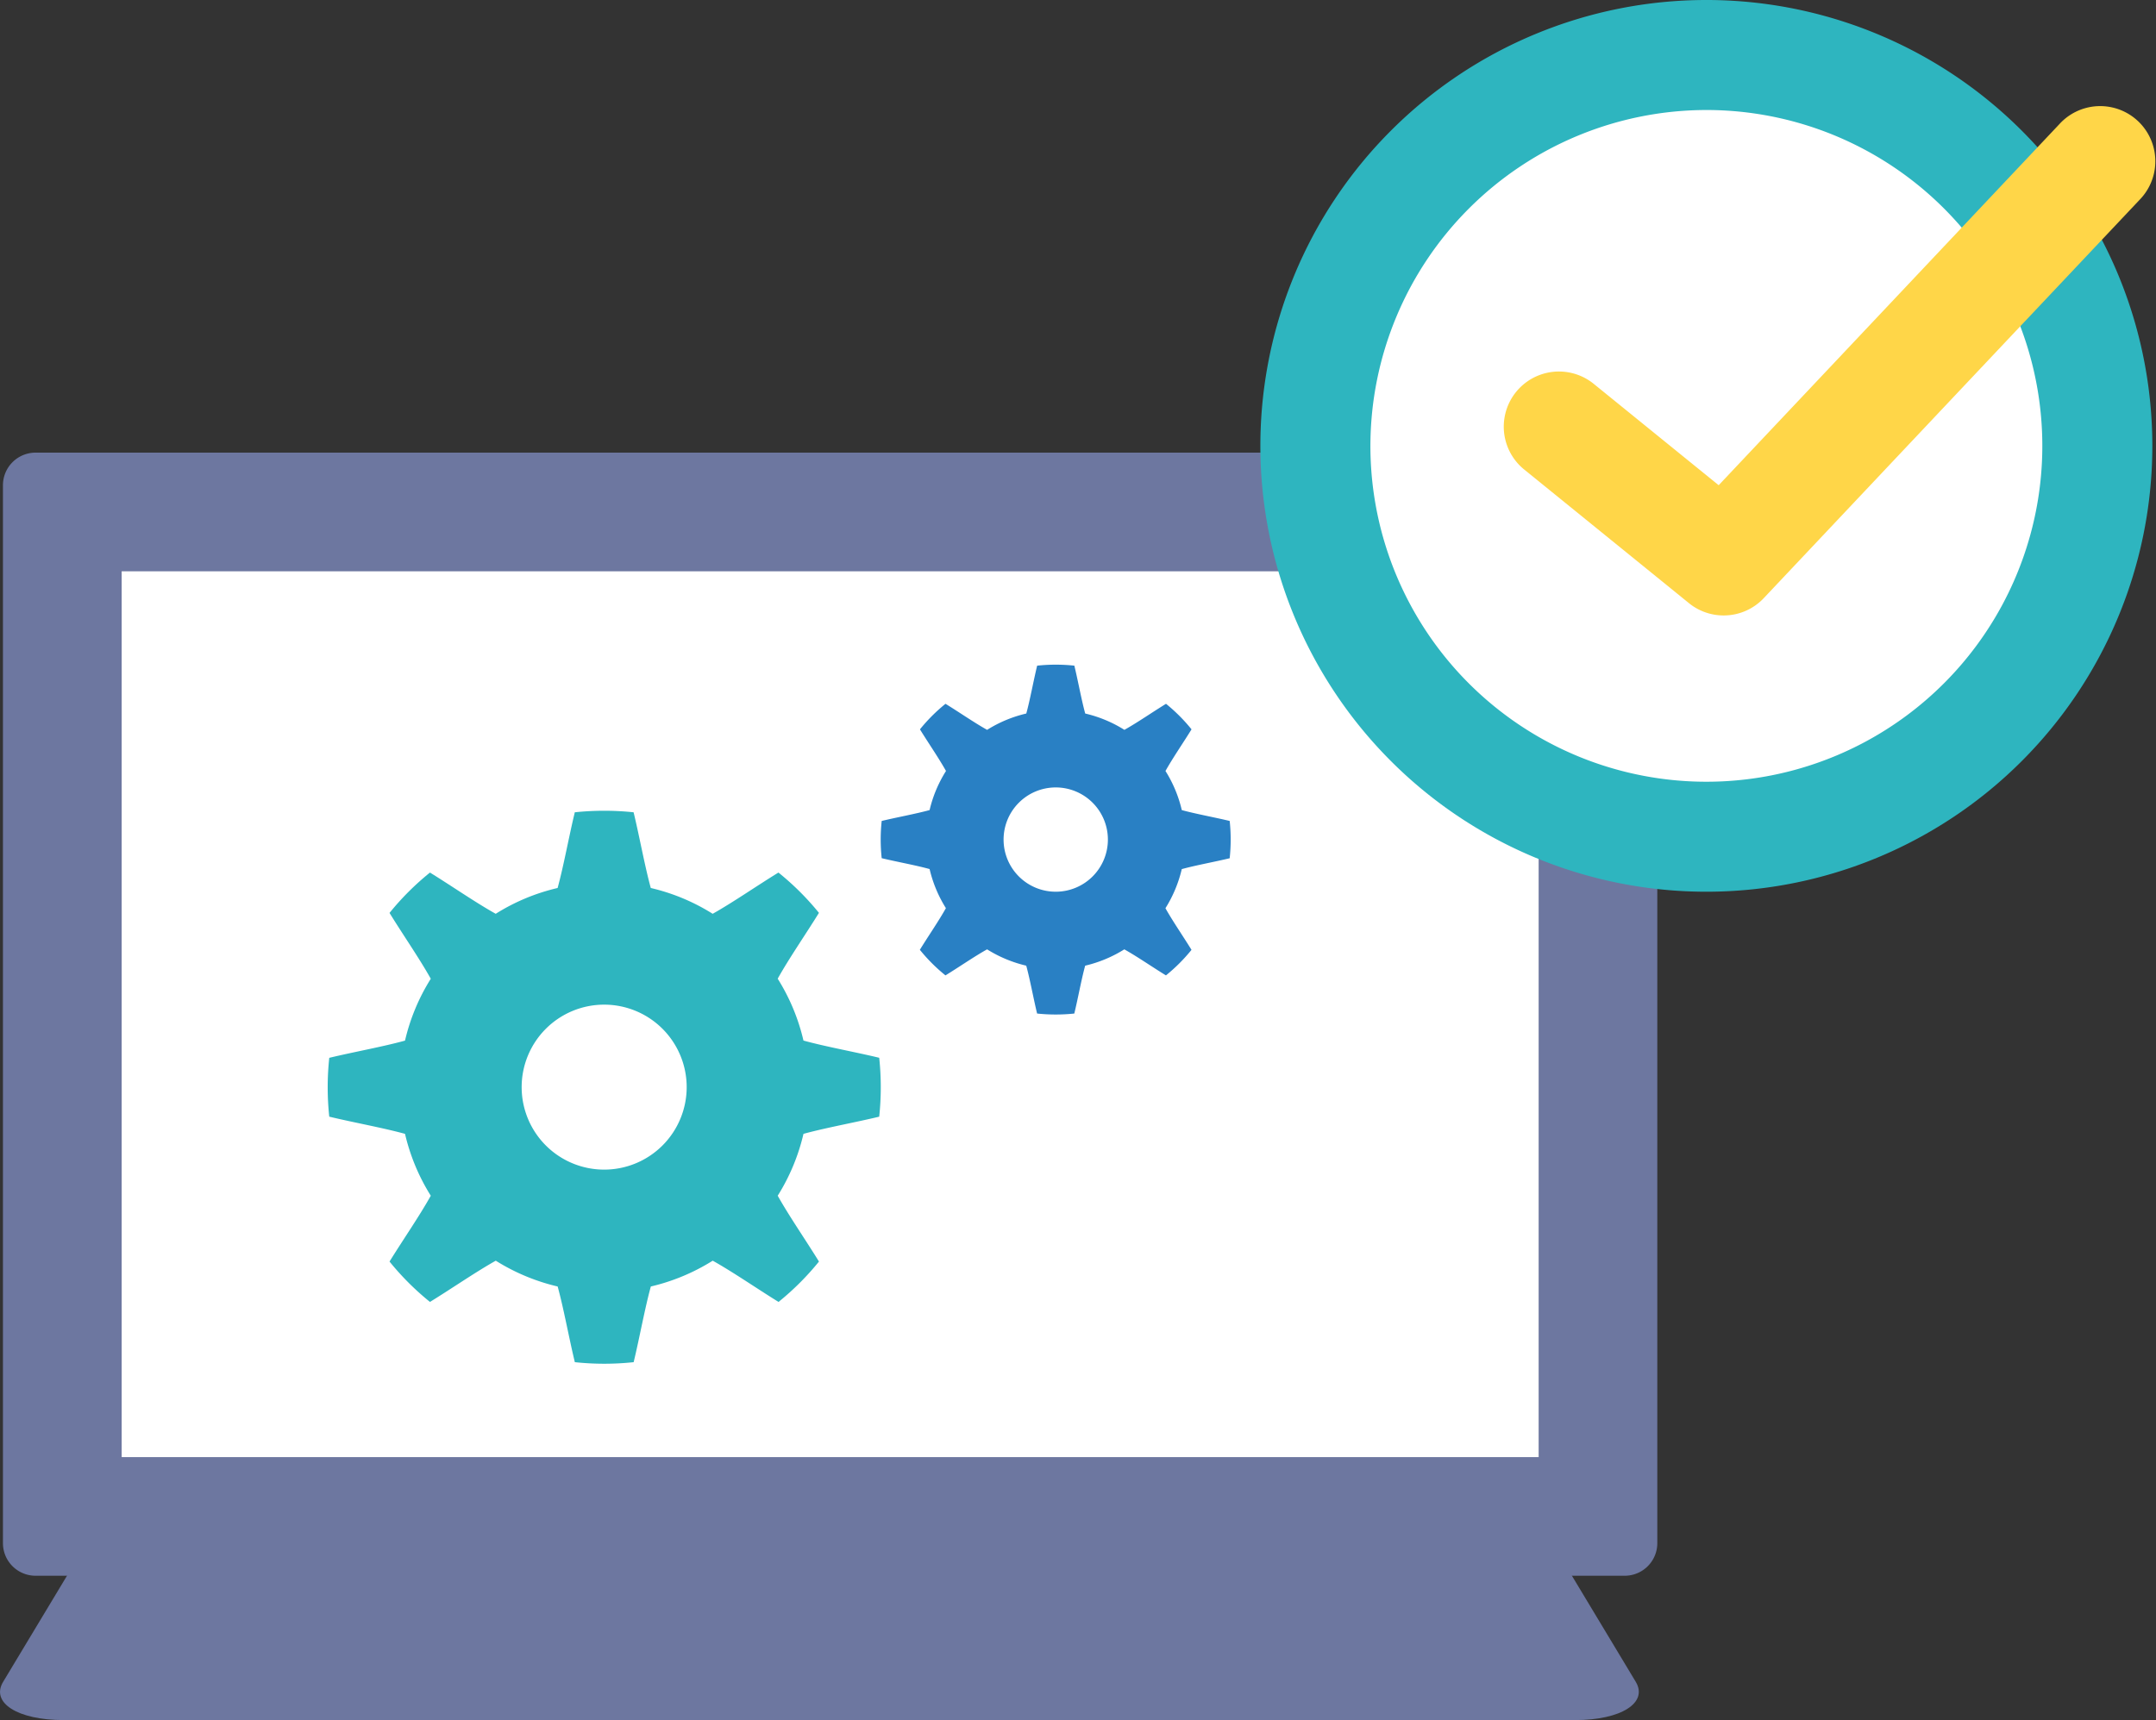 <svg xmlns="http://www.w3.org/2000/svg" xmlns:xlink="http://www.w3.org/1999/xlink" width="135.876" height="108.434" viewBox="0 0 135.876 108.434">
  <rect x="0" y="0" width="135.876" height="108.434" fill="#333333" stroke="none"/>
  <defs>
    <clipPath id="clip-path">
      <rect id="長方形_21" data-name="長方形 21" width="135.876" height="108.434" fill="none"/>
    </clipPath>
  </defs>
  <g id="a_connect_flow03" transform="translate(0 0)">
    <g id="グループ_20" data-name="グループ 20" transform="translate(0 0)" clip-path="url(#clip-path)">
      <path id="パス_107" data-name="パス 107" d="M99.268,81.694H4.015C1.1,81.694-.6,80.6.2,79.279l4.994-8.3c.627-1.043,3.147-1.868,5.642-1.868H92.45c2.5,0,5.015.825,5.643,1.868l4.994,8.3c.793,1.318-.907,2.415-3.82,2.415" transform="translate(0 26.74)" fill="#6d77a0"/>
      <path id="パス_108" data-name="パス 108" d="M102.341,91.375H2.191A2.055,2.055,0,0,1,.134,89.321V22.629a2.057,2.057,0,0,1,2.057-2.055h100.15a2.055,2.055,0,0,1,2.054,2.055V89.321a2.054,2.054,0,0,1-2.054,2.054" transform="translate(0.052 7.96)" fill="#6d77a0"/>
      <rect id="長方形_20" data-name="長方形 20" width="89.302" height="55.841" transform="translate(7.667 36.015)" fill="#fff"/>
      <path id="パス_109" data-name="パス 109" d="M49.651,56.134a17.509,17.509,0,0,0,0-3.709c-1.553-.373-3.358-.695-4.774-1.085a12.769,12.769,0,0,0-1.624-3.9c.716-1.284,1.759-2.789,2.6-4.15A17.066,17.066,0,0,0,43.3,40.749c-1.361.835-2.86,1.878-4.145,2.6a12.737,12.737,0,0,0-3.9-1.627c-.388-1.416-.707-3.218-1.083-4.772a17.731,17.731,0,0,0-3.706,0c-.376,1.555-.695,3.356-1.083,4.772a12.737,12.737,0,0,0-3.9,1.627c-1.286-.718-2.785-1.761-4.145-2.6a17.066,17.066,0,0,0-2.548,2.545c.838,1.361,1.881,2.865,2.6,4.15a12.769,12.769,0,0,0-1.624,3.9c-1.416.39-3.22.711-4.774,1.085a17.508,17.508,0,0,0,0,3.709c1.553.373,3.358.695,4.774,1.083a12.809,12.809,0,0,0,1.624,3.9c-.716,1.286-1.759,2.79-2.6,4.151a17.132,17.132,0,0,0,2.548,2.545c1.361-.836,2.863-1.878,4.148-2.6a12.865,12.865,0,0,0,3.9,1.627c.388,1.416.707,3.218,1.083,4.771a17.482,17.482,0,0,0,3.706,0c.376-1.553.695-3.355,1.083-4.771a12.865,12.865,0,0,0,3.9-1.627c1.286.718,2.788,1.76,4.148,2.6a17.132,17.132,0,0,0,2.548-2.545c-.838-1.361-1.881-2.865-2.6-4.151a12.809,12.809,0,0,0,1.624-3.9c1.416-.388,3.22-.71,4.774-1.083M32.317,59.476a5.2,5.2,0,1,1,5.2-5.2,5.2,5.2,0,0,1-5.2,5.2" transform="translate(5.759 14.257)" fill="#2eb5bf"/>
      <path id="パス_110" data-name="パス 110" d="M62.013,42.411a11.06,11.06,0,0,0,0-2.347c-.982-.236-2.123-.44-3.019-.685a8.068,8.068,0,0,0-1.028-2.465c.454-.813,1.112-1.766,1.642-2.625A10.777,10.777,0,0,0,58,32.679c-.861.528-1.81,1.189-2.623,1.642a8.075,8.075,0,0,0-2.469-1.029c-.245-.895-.447-2.035-.685-3.018a11.034,11.034,0,0,0-2.344,0c-.239.983-.44,2.123-.685,3.018a8.075,8.075,0,0,0-2.469,1.029c-.813-.454-1.761-1.114-2.623-1.642a10.777,10.777,0,0,0-1.61,1.61c.53.86,1.189,1.813,1.642,2.625A8.069,8.069,0,0,0,43.1,39.379c-.9.245-2.037.449-3.019.685a11.061,11.061,0,0,0,0,2.347c.982.236,2.123.438,3.019.685a8.118,8.118,0,0,0,1.028,2.465c-.454.813-1.112,1.764-1.642,2.625A10.777,10.777,0,0,0,44.1,49.8c.861-.528,1.811-1.189,2.624-1.642a8.157,8.157,0,0,0,2.467,1.029c.245.895.447,2.035.685,3.018a11.283,11.283,0,0,0,2.344,0c.239-.983.44-2.123.685-3.018a8.157,8.157,0,0,0,2.467-1.029c.813.454,1.763,1.114,2.624,1.642a10.778,10.778,0,0,0,1.61-1.61c-.53-.861-1.189-1.813-1.642-2.625A8.118,8.118,0,0,0,58.993,43.1c.9-.247,2.037-.449,3.019-.685M51.049,44.525a3.287,3.287,0,1,1,3.288-3.288,3.288,3.288,0,0,1-3.288,3.288" transform="translate(15.485 11.689)" fill="#2980c4"/>
      <path id="パス_111" data-name="パス 111" d="M110.8,27.764a26,26,0,1,1-26-26,26,26,0,0,1,26,26" transform="translate(22.746 0.681)" fill="#fff"/>
      <path id="パス_112" data-name="パス 112" d="M85.379,6.935A21.173,21.173,0,1,1,64.207,28.107,21.2,21.2,0,0,1,85.379,6.935m0-6.935a28.107,28.107,0,1,0,28.107,28.107A28.106,28.106,0,0,0,85.379,0" transform="translate(22.159 0)" fill="#2eb5bf"/>
      <path id="パス_113" data-name="パス 113" d="M82.188,36.944A3.462,3.462,0,0,1,80,36.167L69.619,27.744A3.477,3.477,0,0,1,74,22.343l7.876,6.391L103.433,5.881a3.476,3.476,0,0,1,5.055,4.771l-23.77,25.2a3.466,3.466,0,0,1-2.53,1.092" transform="translate(26.439 1.854)" fill="#ffd648"/>
    </g>
  </g>
</svg>
